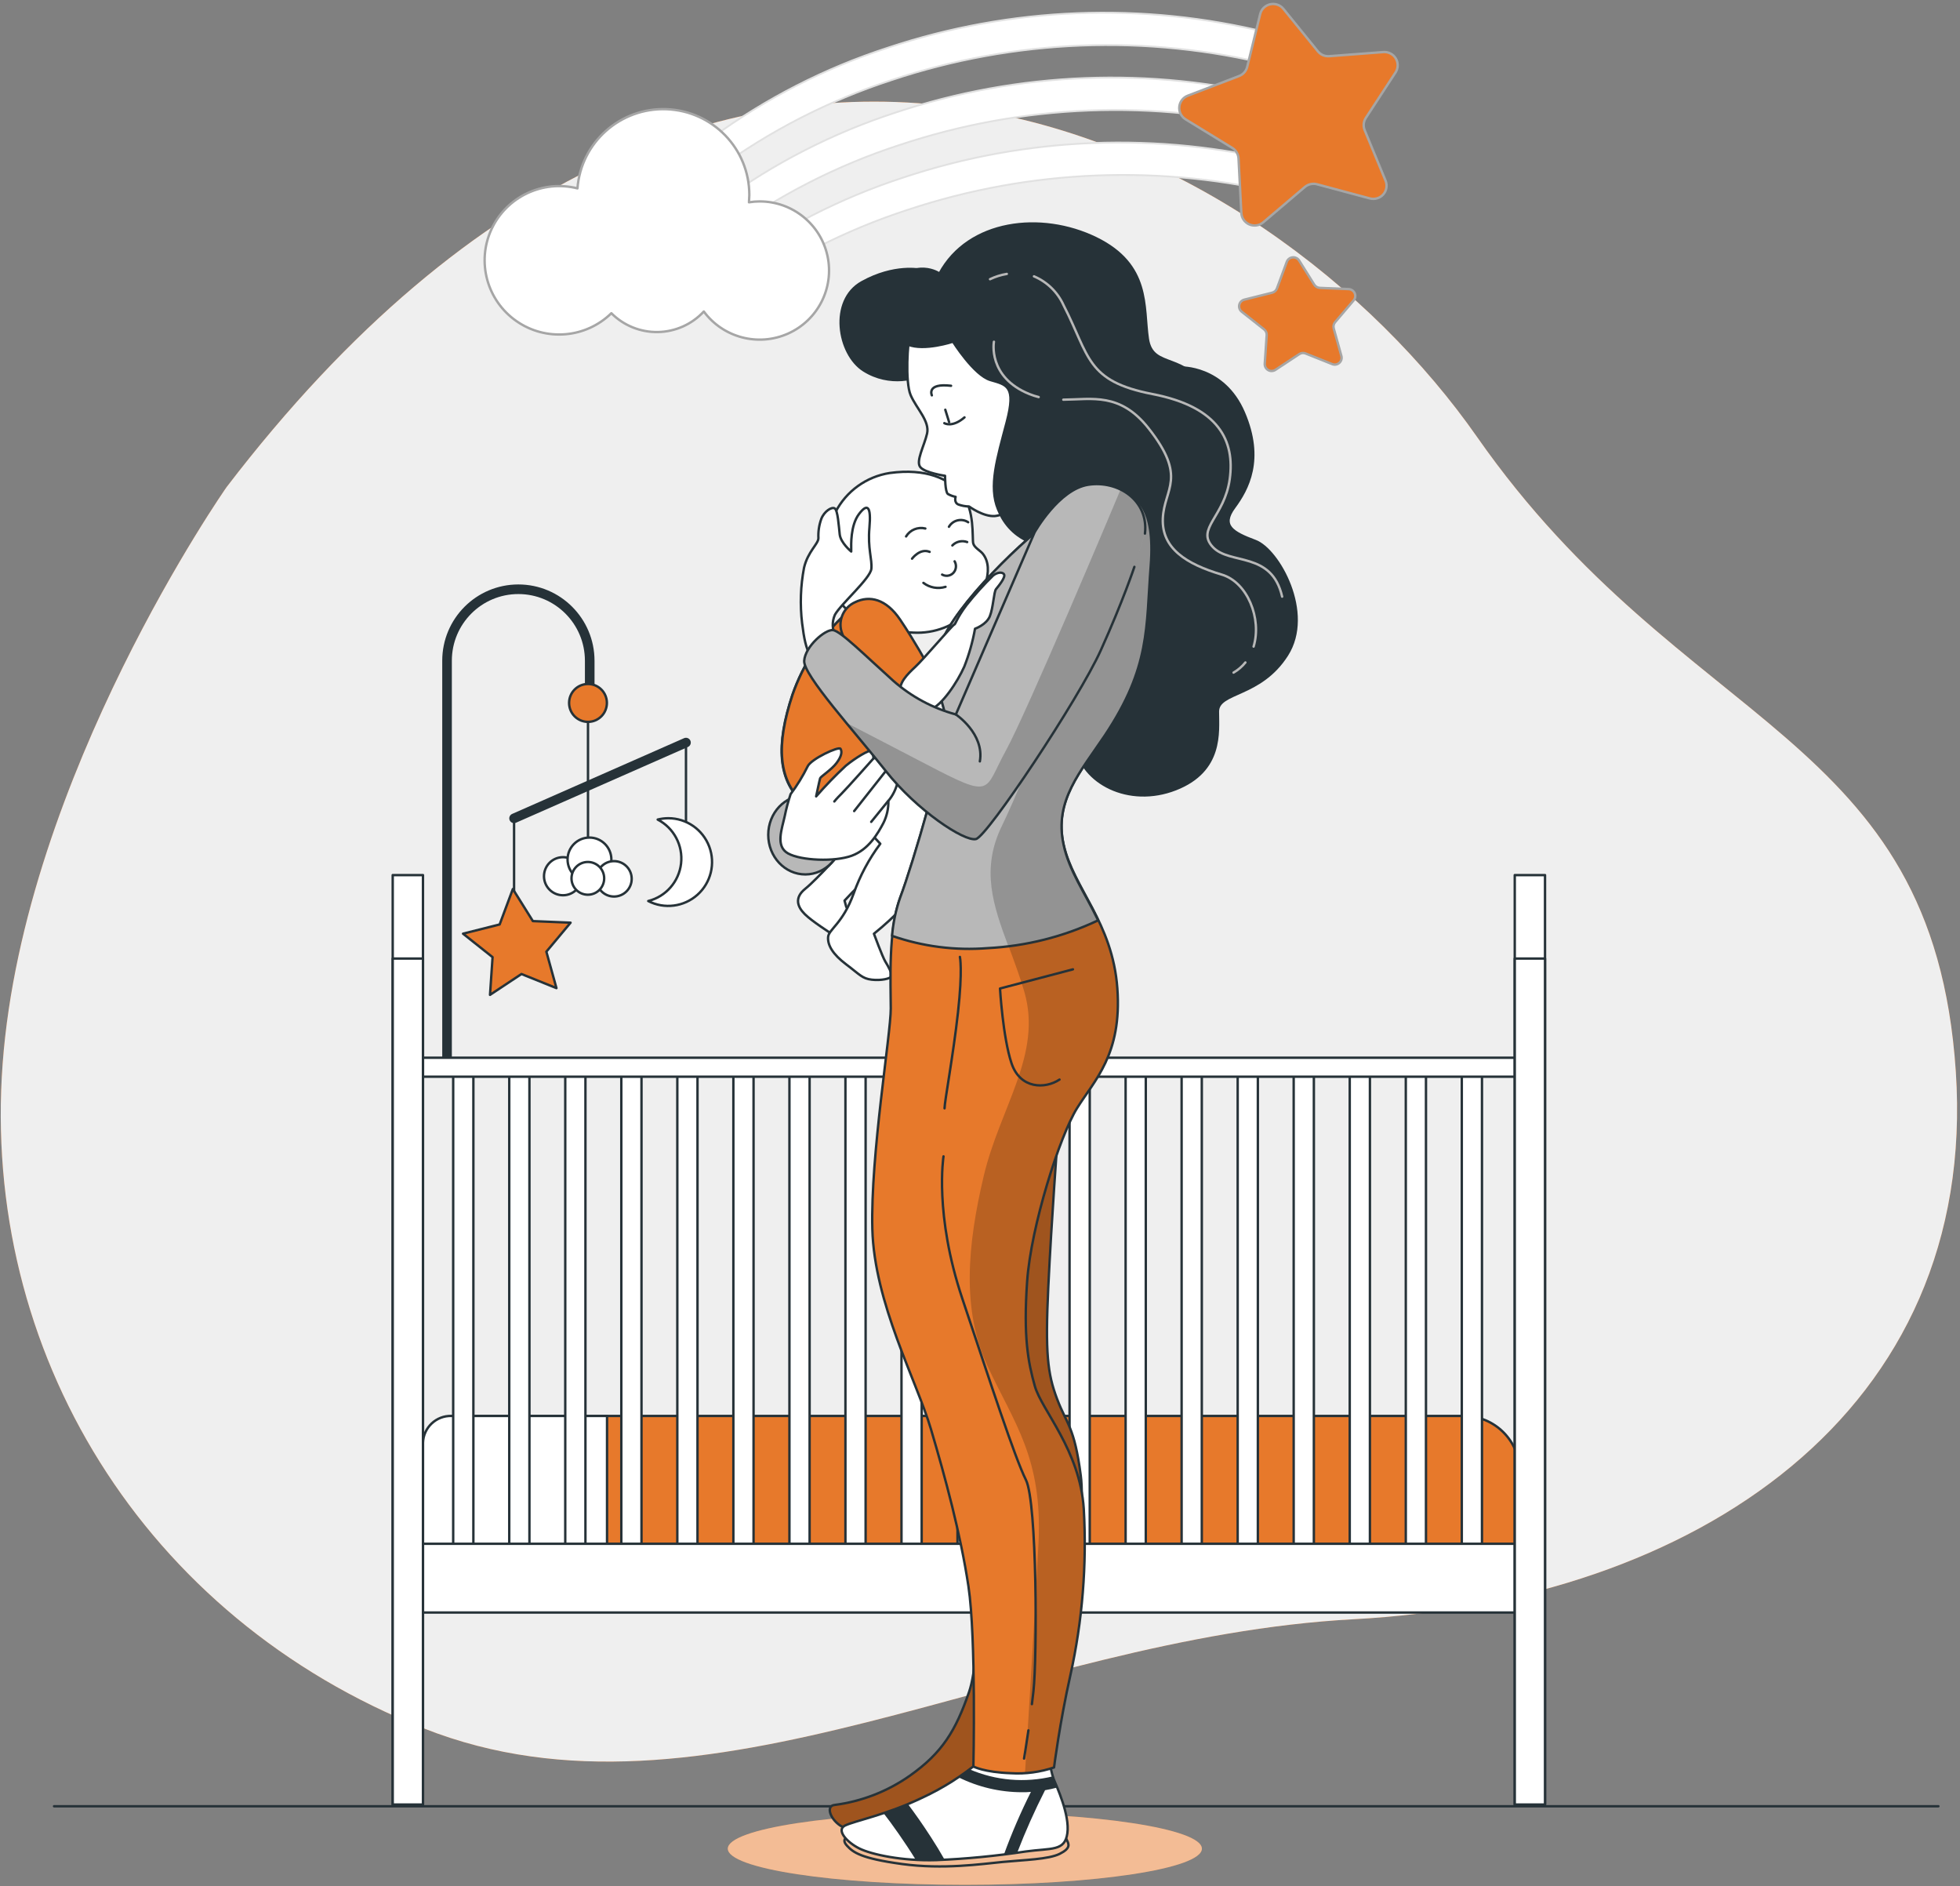 <svg width="816" height="785" viewBox="0 0 816 785" fill="none" xmlns="http://www.w3.org/2000/svg">
<rect x="0" y="0" width="816" height="785" fill="#808080" stroke="none"/>
<g id="Illust">
<g id="background-simple--inject-80">
<path id="Path" d="M94.312 202.775C94.312 202.775 10.046 322.971 1.107 442.634C-7.832 562.297 59.58 673.253 176.547 719.43C293.514 765.607 421.675 681.591 563.696 673.95C705.717 666.308 823.729 587.905 814.257 445.994C804.785 304.082 701.186 305.27 614.932 181.858C528.678 58.446 300.792 -67.178 94.312 202.775Z" fill="#E7792B"/>
<path id="Path_2" d="M94.312 202.775C94.312 202.775 10.046 322.971 1.107 442.634C-7.832 562.297 59.58 673.253 176.547 719.43C293.514 765.607 421.675 681.591 563.696 673.95C705.717 666.308 823.729 587.905 814.257 445.994C804.785 304.082 701.186 305.27 614.932 181.858C528.678 58.446 300.792 -67.178 94.312 202.775Z" fill="#EFEFEF"/>
</g>
<g id="Stars--inject-80">
<path id="Path_3" d="M369.623 19.86C343.463 28.35 318.831 40.946 296.659 57.172L298.298 70.676C320.471 54.436 345.101 41.821 371.262 33.304C422.44 16.274 477.437 14.151 529.786 27.184L528.148 13.658C475.79 0.662 420.796 2.813 369.623 19.86Z" fill="white" stroke="#E1E1E1" stroke-width="0.75" stroke-linecap="round" stroke-linejoin="round"/>
<path id="Path_4" d="M372.901 46.829C346.732 55.342 322.094 67.958 299.917 84.202L301.555 97.706C323.738 81.47 348.374 68.855 374.539 60.334C425.718 43.304 480.715 41.181 533.064 54.214L531.425 40.688C479.073 27.672 424.079 29.802 372.901 46.829Z" fill="white" stroke="#E1E1E1" stroke-width="0.75" stroke-linecap="round" stroke-linejoin="round"/>
<path id="Path_5" d="M376.178 73.859C350.01 82.365 325.373 94.974 303.194 111.211L304.833 124.736C327.003 108.493 351.634 95.877 377.796 87.364C428.984 70.344 483.985 68.22 536.342 81.244L534.703 67.759C482.356 54.72 427.359 56.836 376.178 73.859Z" fill="white" stroke="#E1E1E1" stroke-width="0.75" stroke-linecap="round" stroke-linejoin="round"/>
<path id="Path_6" d="M581.058 30.06L568.624 49.093C567.635 50.613 567.459 52.519 568.153 54.193L576.838 75.185C577.648 77.119 577.28 79.344 575.891 80.918C574.502 82.492 572.334 83.141 570.304 82.59L548.284 76.694C546.527 76.231 544.654 76.65 543.265 77.816L525.915 92.545C524.312 93.909 522.069 94.246 520.133 93.414C518.197 92.582 516.904 90.726 516.8 88.628L515.632 65.964C515.536 64.156 514.556 62.51 513.011 61.558L493.592 49.664C491.799 48.569 490.786 46.555 490.977 44.469C491.168 42.383 492.531 40.586 494.493 39.832L515.796 31.672C517.449 31.063 518.712 29.707 519.197 28.02L524.645 5.866C525.138 3.83 526.748 2.248 528.799 1.785C530.85 1.322 532.987 2.058 534.314 3.683L548.652 21.349C549.795 22.765 551.566 23.528 553.384 23.389L576.101 21.655C578.152 21.56 580.087 22.605 581.127 24.368C582.166 26.131 582.14 28.322 581.058 30.06Z" fill="#E7792B" stroke="#A6A6A6" stroke-linecap="round" stroke-linejoin="round"/>
<path id="Path_7" d="M563.564 125.022L555.842 134.1C555.235 134.825 555.021 135.8 555.268 136.711L558.443 148.115C558.747 149.168 558.418 150.302 557.598 151.032C556.777 151.762 555.609 151.96 554.592 151.542L543.572 147.136C542.696 146.77 541.695 146.869 540.909 147.401L531.015 153.929C530.103 154.544 528.917 154.583 527.965 154.031C527.013 153.479 526.463 152.432 526.55 151.338L527.349 139.547C527.425 138.605 527.026 137.687 526.284 137.099L516.963 129.734C516.102 129.057 515.704 127.949 515.939 126.88C516.175 125.812 517.002 124.972 518.07 124.716L529.582 121.84C530.521 121.617 531.289 120.944 531.63 120.044L535.727 108.967C536.112 107.947 537.044 107.23 538.133 107.118C539.222 107.006 540.281 107.516 540.868 108.437L547.157 118.474C547.666 119.277 548.539 119.78 549.492 119.82L561.352 120.33C562.469 120.324 563.489 120.965 563.963 121.972C564.438 122.979 564.283 124.17 563.564 125.022Z" fill="#E7792B" stroke="#A6A6A6" stroke-linecap="round" stroke-linejoin="round"/>
<path id="Path_8" d="M316.242 83.834C314.76 83.844 313.281 83.966 311.818 84.202C311.818 83.202 311.961 82.162 311.961 81.162C311.993 61.97 296.775 46.191 277.518 45.45C258.262 44.709 241.867 59.271 240.411 78.408C225.905 74.741 210.839 81.914 204.596 95.459C198.352 109.005 202.713 125.059 214.962 133.623C227.211 142.186 243.853 140.817 254.524 130.367C259.645 135.506 266.653 138.337 273.922 138.202C281.191 138.067 288.088 134.978 293.013 129.653C301.087 140.574 315.724 144.395 328.139 138.822C340.554 133.249 347.374 119.797 344.506 106.539C341.637 93.282 329.86 83.821 316.242 83.834Z" fill="white" stroke="#A6A6A6" stroke-linecap="round" stroke-linejoin="round"/>
</g>
<g id="Cradle--inject-80">
<path id="Path_9" d="M186.116 440.28V275.002C186.116 258.576 199.408 245.259 215.805 245.259V245.259C232.205 245.259 245.503 258.572 245.515 275.002V288.283" stroke="#263238" stroke-width="4" stroke-linecap="round" stroke-linejoin="round"/>
<path id="Path_10" d="M244.798 292.573V358.544" stroke="#263238" stroke-linecap="round" stroke-linejoin="round"/>
<path id="Path_11" d="M214.023 340.604V372.872" stroke="#263238" stroke-linecap="round" stroke-linejoin="round"/>
<path id="Path_12" d="M285.592 309.076L214.022 340.604" stroke="#263238" stroke-width="4" stroke-linecap="round" stroke-linejoin="round"/>
<path id="Path_13" d="M285.592 345.633V309.076" stroke="#263238" stroke-linecap="round" stroke-linejoin="round"/>
<path id="Path_14" d="M252.666 292.573C252.666 288.219 249.143 284.691 244.798 284.691C240.452 284.691 236.93 288.219 236.93 292.573C236.93 296.926 240.452 300.455 244.798 300.455C249.143 300.455 252.666 296.926 252.666 292.573Z" fill="#E7792B" stroke="#263238" stroke-linecap="round" stroke-linejoin="round"/>
<path id="Path_15" d="M237.544 384.038L227.463 396.107L231.664 411.276L217.096 405.406L204.003 414.088L205.069 398.386L192.775 388.615L208.019 384.777L213.51 370.039L221.849 383.381L237.544 384.038Z" fill="#E7792B" stroke="#263238" stroke-linecap="round" stroke-linejoin="round"/>
<ellipse id="Oval" cx="234.389" cy="364.702" rx="7.909" ry="7.923" fill="white" stroke="#263238" stroke-linecap="round" stroke-linejoin="round"/>
<ellipse id="Oval_2" cx="245.412" cy="357.744" rx="9.118" ry="9.134" fill="white" stroke="#263238" stroke-linecap="round" stroke-linejoin="round"/>
<ellipse id="Oval_3" cx="255.636" cy="365.79" rx="7.356" ry="7.369" fill="white" stroke="#263238" stroke-linecap="round" stroke-linejoin="round"/>
<path id="Path_16" d="M251.538 365.605C251.527 369.366 248.477 372.407 244.722 372.399C240.968 372.392 237.93 369.339 237.933 365.578C237.937 361.817 240.982 358.77 244.736 358.77C246.544 358.77 248.277 359.491 249.553 360.773C250.83 362.056 251.544 363.794 251.538 365.605Z" fill="white" stroke="#263238" stroke-linecap="round" stroke-linejoin="round"/>
<path id="Path_17" d="M278.257 340.563C276.758 340.569 275.265 340.755 273.811 341.117C280.54 344.602 284.413 351.896 283.539 359.434C282.664 366.972 277.224 373.181 269.877 375.027C276.585 378.495 284.735 377.458 290.365 372.42C295.995 367.381 297.939 359.386 295.253 352.318C292.566 345.25 285.806 340.574 278.257 340.563V340.563Z" fill="white" stroke="#263238" stroke-linecap="round" stroke-linejoin="round"/>
<path id="Path_18" d="M199.311 589.342H609.488C622.32 589.342 632.722 599.763 632.722 612.619V648.458H176.076V612.516C176.132 599.701 186.519 589.342 199.311 589.342Z" fill="#E7792B" stroke="#263238" stroke-linecap="round" stroke-linejoin="round"/>
<path id="Path_19" d="M252.727 589.342H187.98C181.609 589.158 176.288 594.168 176.076 600.55V648.458H252.727V589.342Z" fill="white" stroke="#263238" stroke-linecap="round" stroke-linejoin="round"/>
<rect id="Rectangle" x="188.677" y="443.195" width="8.401" height="204.278" fill="white" stroke="#263238" stroke-linecap="round" stroke-linejoin="round"/>
<rect id="Rectangle_2" x="212.015" y="443.195" width="8.401" height="204.278" fill="white" stroke="#263238" stroke-linecap="round" stroke-linejoin="round"/>
<rect id="Rectangle_3" x="235.332" y="443.195" width="8.401" height="204.278" fill="white" stroke="#263238" stroke-linecap="round" stroke-linejoin="round"/>
<rect id="Rectangle_4" x="258.669" y="443.195" width="8.401" height="204.278" fill="white" stroke="#263238" stroke-linecap="round" stroke-linejoin="round"/>
<rect id="Rectangle_5" x="281.986" y="443.195" width="8.401" height="204.278" fill="white" stroke="#263238" stroke-linecap="round" stroke-linejoin="round"/>
<rect id="Rectangle_6" x="305.323" y="443.195" width="8.401" height="204.278" fill="white" stroke="#263238" stroke-linecap="round" stroke-linejoin="round"/>
<rect id="Rectangle_7" x="328.66" y="443.195" width="8.401" height="204.278" fill="white" stroke="#263238" stroke-linecap="round" stroke-linejoin="round"/>
<rect id="Rectangle_8" x="351.977" y="443.195" width="8.401" height="204.278" fill="white" stroke="#263238" stroke-linecap="round" stroke-linejoin="round"/>
<rect id="Rectangle_9" x="375.315" y="443.195" width="8.401" height="204.278" fill="white" stroke="#263238" stroke-linecap="round" stroke-linejoin="round"/>
<rect id="Rectangle_10" x="398.632" y="443.195" width="8.401" height="204.278" fill="white" stroke="#263238" stroke-linecap="round" stroke-linejoin="round"/>
<rect id="Rectangle_11" x="421.969" y="443.195" width="8.401" height="204.278" fill="white" stroke="#263238" stroke-linecap="round" stroke-linejoin="round"/>
<rect id="Rectangle_12" x="445.286" y="443.195" width="8.401" height="204.278" fill="white" stroke="#263238" stroke-linecap="round" stroke-linejoin="round"/>
<rect id="Rectangle_13" x="468.623" y="443.195" width="8.401" height="204.278" fill="white" stroke="#263238" stroke-linecap="round" stroke-linejoin="round"/>
<rect id="Rectangle_14" x="491.94" y="443.195" width="8.401" height="204.278" fill="white" stroke="#263238" stroke-linecap="round" stroke-linejoin="round"/>
<rect id="Rectangle_15" x="515.278" y="443.195" width="8.401" height="204.278" fill="white" stroke="#263238" stroke-linecap="round" stroke-linejoin="round"/>
<rect id="Rectangle_16" x="538.594" y="443.195" width="8.401" height="204.278" fill="white" stroke="#263238" stroke-linecap="round" stroke-linejoin="round"/>
<rect id="Rectangle_17" x="561.932" y="443.195" width="8.401" height="204.278" fill="white" stroke="#263238" stroke-linecap="round" stroke-linejoin="round"/>
<rect id="Rectangle_18" x="585.27" y="443.195" width="8.401" height="204.278" fill="white" stroke="#263238" stroke-linecap="round" stroke-linejoin="round"/>
<rect id="Rectangle_19" x="608.586" y="443.195" width="8.401" height="204.278" fill="white" stroke="#263238" stroke-linecap="round" stroke-linejoin="round"/>
<rect id="Rectangle_20" x="176.076" y="440.239" width="456.646" height="7.903" fill="white" stroke="#263238" stroke-linecap="round" stroke-linejoin="round"/>
<rect id="Rectangle_21" x="176.076" y="642.546" width="456.646" height="28.614" fill="white" stroke="#263238" stroke-linecap="round" stroke-linejoin="round"/>
<rect id="Rectangle_22" x="163.496" y="364.23" width="12.601" height="386.859" fill="white" stroke="#263238" stroke-linecap="round" stroke-linejoin="round"/>
<rect id="Rectangle_23" x="163.496" y="398.961" width="12.601" height="352.129" fill="white" stroke="#263238" stroke-linecap="round" stroke-linejoin="round"/>
<rect id="Rectangle_24" x="630.633" y="364.23" width="12.601" height="386.859" fill="white" stroke="#263238" stroke-linecap="round" stroke-linejoin="round"/>
<rect id="Rectangle_25" x="630.633" y="398.961" width="12.601" height="352.129" fill="white" stroke="#263238" stroke-linecap="round" stroke-linejoin="round"/>
</g>
<g id="Floor--inject-80">
<path id="Path_20" d="M22.5 751.8H807" stroke="#263238" stroke-linecap="round" stroke-linejoin="round"/>
</g>
<g id="Character--inject-80">
<ellipse id="Oval_4" cx="401.69" cy="769.459" rx="98.69" ry="15.041" fill="#E7792B"/>
<ellipse id="Oval_5" opacity="0.5" cx="401.69" cy="769.459" rx="98.69" ry="15.041" fill="white"/>
<path id="Path_21" d="M352.777 351.974C352.777 351.974 340.029 366.112 335.3 369.887C330.571 373.663 331.99 377.438 335.074 380.496C338.158 383.553 344.984 387.801 349.466 390.879C353.948 393.956 358.698 392.048 359.15 390.879C359.603 389.709 352.304 377.438 352.304 377.438L351.605 374.853C355.734 370.328 360.15 366.072 364.825 362.11C370.027 358.007 374.756 355.749 372.617 348.445C370.479 341.14 362.933 338.534 360.096 339.95C357.259 341.365 352.777 351.974 352.777 351.974Z" fill="white" stroke="#263238" stroke-linecap="round" stroke-linejoin="round"/>
<path id="Path_22" d="M352.078 255.554C341.986 264.777 334.354 276.363 329.873 289.267C323.026 310.012 323.499 325.34 335.301 335.005C347.102 344.669 357.28 341.283 357.28 341.283L366.491 351.194C361.771 357.516 358.029 364.509 355.388 371.939C350.885 384.435 344.985 386.775 344.758 390.078C344.532 393.382 346.65 397.157 352.304 401.405C357.958 405.652 358.924 407.294 362.934 407.766C366.943 408.238 370.726 407.294 371.158 406.35C371.59 405.406 369.739 402.103 368.567 400.194C367.395 398.286 363.838 388.642 363.838 388.642C372.566 381.645 380.281 373.476 386.763 364.368C395.501 351.174 398.565 342.207 395.974 332.07C393.384 321.934 380.143 314.157 380.143 314.157C380.143 314.157 386.763 297.741 386.516 289.534C386.27 281.326 375.661 264.562 368.567 259.124C361.474 253.687 356.334 252.496 352.078 255.554Z" fill="white" stroke="#263238" stroke-linecap="round" stroke-linejoin="round"/>
<path id="Path_23" d="M385.488 318.035C383.806 316.66 382.034 315.399 380.184 314.259C380.184 314.259 386.804 297.844 386.557 289.636C386.311 281.429 375.702 264.664 368.608 259.227C361.515 253.789 356.272 252.394 352.16 255.451C342.068 264.674 334.436 276.261 329.955 289.164C323.108 309.909 323.581 325.237 335.383 334.902C343.915 341.878 351.564 342.104 355.162 341.673C359.993 334.266 369.554 321.913 381.314 319.102C382.723 318.818 384.116 318.462 385.488 318.035Z" fill="#E7792B" stroke="#263238" stroke-linecap="round" stroke-linejoin="round"/>
<ellipse id="Oval_6" cx="335.28" cy="347.48" rx="15.441" ry="16.477" fill="#B8B8B8" stroke="#263238" stroke-linecap="round" stroke-linejoin="round"/>
<path id="Path_24" d="M329.153 330.531C331.868 326.906 334.242 323.039 336.246 318.979C337.665 315.901 349.24 310.484 349.939 311.674C350.638 312.864 350.412 314.731 348.295 317.563C346.177 320.395 341.674 323.226 341.448 323.924C341.222 324.622 339.783 331.475 339.783 331.475C343.668 327.014 347.785 322.761 352.119 318.733C356.128 315.429 362.029 311.9 362.748 312.577C363.29 313.512 363.613 314.557 363.694 315.634C363.694 315.634 369.122 313.582 369.862 316.332C370.322 317.916 369.943 319.625 368.855 320.867C368.855 320.867 374.838 321.051 373.645 325.771C372.98 328.544 371.686 331.127 369.862 333.322C369.929 336.507 369.223 339.66 367.806 342.515C365.442 346.988 361.638 353.595 354.586 356.18C347.534 358.766 333.553 358.232 328.125 355.237C322.697 352.241 325.534 345.1 326.706 339.683C327.332 336.585 328.15 333.529 329.153 330.531Z" fill="white" stroke="#263238" stroke-linecap="round" stroke-linejoin="round"/>
<g id="Path_25">
<path d="M363.653 315.675C363.653 315.675 352.551 328.172 350.412 330.285C348.274 332.399 347.349 333.589 347.349 333.589" fill="white"/>
<path d="M363.653 315.675C363.653 315.675 352.551 328.172 350.412 330.285C348.274 332.399 347.349 333.589 347.349 333.589" stroke="#263238" stroke-linecap="round" stroke-linejoin="round"/>
</g>
<g id="Path_26">
<path d="M368.773 320.908L355.614 337.59L368.773 320.908Z" fill="white"/>
<path d="M368.773 320.908L355.614 337.59" stroke="#263238" stroke-linecap="round" stroke-linejoin="round"/>
</g>
<g id="Path_27">
<path d="M369.78 333.363L362.707 342.084L369.78 333.363Z" fill="white"/>
<path d="M369.78 333.363L362.707 342.084" stroke="#263238" stroke-linecap="round" stroke-linejoin="round"/>
</g>
<path id="Path_28" d="M347.821 213.161C352.312 204.43 360.72 198.373 370.438 196.869C385.55 194.817 395.007 199.228 400.435 205.589C405.863 211.95 404.691 224.057 405.164 226.109C405.555 227.873 408.001 229.084 409.091 230.397C414.519 237.025 408.721 248.864 403.725 254.22C397.593 260.458 389.072 263.769 380.327 263.31C371.034 262.941 359.253 260.294 352.427 253.604C341.448 242.791 340.913 225.801 347.821 213.161Z" fill="white" stroke="#263238" stroke-linecap="round" stroke-linejoin="round"/>
<path id="Path_29" d="M379.711 232.531C379.711 232.531 383.021 228.037 387.03 229.699" stroke="#263238" stroke-linecap="round" stroke-linejoin="round"/>
<path id="Path_30" d="M385.241 219.973C382.132 219.205 378.884 220.543 377.223 223.277" stroke="#263238" stroke-linecap="round" stroke-linejoin="round"/>
<path id="Path_31" d="M396.488 227.032C398.079 225.378 400.501 224.822 402.656 225.616" stroke="#263238" stroke-linecap="round" stroke-linejoin="round"/>
<path id="Path_32" d="M395.069 219.255C395.852 217.911 397.155 216.947 398.672 216.59C400.188 216.233 401.785 216.514 403.088 217.367" stroke="#263238" stroke-linecap="round" stroke-linejoin="round"/>
<path id="Path_33" d="M397.433 233.639C398.168 234.909 398.168 236.473 397.433 237.743C396.385 239.562 394.061 240.195 392.232 239.159" stroke="#263238" stroke-linecap="round" stroke-linejoin="round"/>
<path id="Path_34" d="M384.439 242.606C387.058 244.619 390.496 245.232 393.65 244.248" stroke="#263238" stroke-linecap="round" stroke-linejoin="round"/>
<path id="Path_35" d="M491.456 152.978C491.456 152.978 509.447 152.178 517.835 171.732C526.224 191.287 519.439 203.64 513.846 211.212C508.254 218.783 513.045 221.594 522.646 225.185C532.248 228.776 547.01 255.082 535.825 272.646C524.641 290.211 507.041 287.79 507.041 296.182C507.041 304.574 509.097 320.805 489.462 328.479C469.827 336.154 450.294 325.689 447.909 310.525C445.524 295.361 460.698 261.874 459.094 247.51C457.491 233.147 449.493 219.194 443.51 218.003C437.526 216.813 420.729 219.194 419.125 208.031C417.521 196.869 425.129 176.124 421.921 164.161C418.714 152.198 407.138 143.416 399.942 143.416C392.746 143.416 409.133 131.453 430.783 136.234C452.433 141.015 475.131 154.188 482.327 155.379C489.524 156.569 491.456 152.978 491.456 152.978Z" fill="#263238" stroke="#263238" stroke-linecap="round" stroke-linejoin="round"/>
<path id="Path_36" d="M383.186 112.309C383.186 112.309 372.391 109.908 358.801 117.48C345.211 125.051 348.809 147.397 359.603 154.189C370.397 160.98 382.384 157.779 385.982 154.578C389.58 151.377 381.582 135.434 386.784 127.903C391.985 120.373 390.361 113.889 383.186 112.309Z" fill="#263238" stroke="#263238" stroke-linecap="round" stroke-linejoin="round"/>
<path id="Path_37" d="M378.765 140.194C377.963 141.405 376.709 158.949 379.156 164.53C381.602 170.111 387.154 175.303 385.961 180.474C384.769 185.645 381.15 192.047 383.165 194.447C385.18 196.848 393.445 198.038 393.445 198.038C393.445 198.038 393.445 204.81 394.638 205.61C395.637 206.174 396.719 206.576 397.845 206.8C397.845 206.8 397.043 209.201 399.037 210.001C400.45 210.508 401.937 210.778 403.437 210.801C403.437 210.801 409.441 215.192 414.232 214.782C418.291 214.336 421.8 211.751 423.422 208.011C424.615 205.22 432.222 175.303 428.213 157.348C424.203 139.394 400.23 134.613 391.04 135.023C381.849 135.434 378.765 140.194 378.765 140.194Z" fill="white" stroke="#263238" stroke-linecap="round" stroke-linejoin="round"/>
<path id="Path_38" d="M393.548 170.542L395.151 175.713" stroke="#263238" stroke-linecap="round" stroke-linejoin="round"/>
<path id="Path_39" d="M393.157 176.124C393.157 176.124 396.344 178.176 401.546 173.723" stroke="#263238" stroke-linecap="round" stroke-linejoin="round"/>
<path id="Path_40" d="M387.955 164.551C387.955 164.551 385.55 159.359 395.953 160.57" stroke="#263238" stroke-linecap="round" stroke-linejoin="round"/>
<path id="Path_41" d="M391.142 113.889C391.142 113.889 381.15 106.707 369.965 119.47C358.78 132.233 371.157 140.625 377.963 143.416C384.768 146.207 396.755 142.205 396.755 142.205C396.755 142.205 405.534 156.179 412.34 158.169C419.145 160.16 423.113 160.57 419.125 175.713C415.136 190.857 411.538 202.388 415.527 212.012C419.515 221.635 429.919 234.357 467.894 225.575C505.869 216.793 512.243 182.485 503.052 164.161C493.862 145.837 479.819 154.189 477.866 141.015C475.912 127.842 479.079 110.236 456.298 99.135C433.517 88.034 403.149 91.564 391.142 113.889Z" fill="#263238" stroke="#263238" stroke-linecap="round" stroke-linejoin="round"/>
<path id="Path_42" d="M518.493 275.724C517.124 277.425 515.451 278.858 513.559 279.951" stroke="#B8B8B8" stroke-linecap="round" stroke-linejoin="round"/>
<path id="Path_43" d="M442.687 166.356C454.756 166.254 466.311 163.279 478.133 178.217C494.478 198.9 484.671 203.25 484.116 215.767C483.561 228.284 493.944 234.788 508.644 239.159C519.336 242.298 525.422 257.503 521.906 269.117" stroke="#B8B8B8" stroke-linecap="round" stroke-linejoin="round"/>
<path id="Path_44" d="M413.8 142.246C413.8 142.246 411.086 156.918 428.521 163.997C429.792 164.51 431.098 164.935 432.428 165.269" stroke="#B8B8B8" stroke-linecap="round" stroke-linejoin="round"/>
<path id="Path_45" d="M430.474 115.017C435.965 117.341 440.372 121.651 442.811 127.082C453.728 148.299 452.083 158.641 479.819 164.017C507.555 169.393 514.155 183.593 511.976 199.372C509.796 215.151 497.809 220.055 504.903 227.668C511.996 235.281 529.431 229.289 533.79 248.331" stroke="#B8B8B8" stroke-linecap="round" stroke-linejoin="round"/>
<path id="Path_46" d="M412.176 116.207C414.389 115.146 416.743 114.407 419.166 114.012" stroke="#B8B8B8" stroke-linecap="round" stroke-linejoin="round"/>
<path id="Path_47" d="M440.405 472.402C440.405 472.402 437.752 507.921 436.437 535.539C435.121 563.158 436.108 571.715 440.076 582.241C444.044 592.768 447.313 593.753 449.945 614.128C452.576 634.504 442.379 680.241 441.392 697.662C440.405 715.083 431.502 737.778 430.844 743.708C430.186 749.638 431.173 757.517 427.226 761.785C423.278 766.053 419.001 765.397 405.802 762.77C392.602 760.144 389.662 758.502 378.785 760.472C367.909 762.442 354.113 762.77 349.775 759.815C345.436 756.861 343.853 751.608 347.472 751.259C358.743 749.794 369.489 745.618 378.785 739.091C392.294 729.549 397.886 720.357 403.458 704.208C409.03 688.059 406.747 639.757 406.747 625.947C406.747 612.138 387.297 582.549 383.679 551.298C380.06 520.047 382.692 479.624 382.692 459.557C382.692 439.489 385.653 392.807 385.653 392.807L449.904 385.564C449.904 385.564 457.819 403.334 452.556 427.998C449.34 443.014 445.283 457.838 440.405 472.402Z" fill="#E7792B"/>
<path id="Path_48" opacity="0.31" d="M440.405 472.402C440.405 472.402 437.752 507.921 436.437 535.539C435.121 563.158 436.108 571.715 440.076 582.241C444.044 592.768 447.313 593.753 449.945 614.128C452.576 634.504 442.379 680.241 441.392 697.662C440.405 715.083 431.502 737.778 430.844 743.708C430.186 749.638 431.173 757.517 427.226 761.785C423.278 766.053 419.001 765.397 405.802 762.77C392.602 760.144 389.662 758.502 378.785 760.472C367.909 762.442 354.113 762.77 349.775 759.815C345.436 756.861 343.853 751.608 347.472 751.259C358.743 749.794 369.489 745.618 378.785 739.091C392.294 729.549 397.886 720.357 403.458 704.208C409.03 688.059 406.747 639.757 406.747 625.947C406.747 612.138 387.297 582.549 383.679 551.298C380.06 520.047 382.692 479.624 382.692 459.557C382.692 439.489 385.653 392.807 385.653 392.807L449.904 385.564C449.904 385.564 457.819 403.334 452.556 427.998C449.34 443.014 445.283 457.838 440.405 472.402Z" fill="black"/>
<path id="Path_49" fill-rule="evenodd" clip-rule="evenodd" d="M440.405 472.402C440.405 472.402 437.752 507.921 436.437 535.539C435.121 563.158 436.108 571.715 440.076 582.241C444.044 592.768 447.313 593.753 449.945 614.128C452.576 634.504 442.379 680.241 441.392 697.662C440.405 715.083 431.502 737.778 430.844 743.708C430.186 749.638 431.173 757.517 427.226 761.785C423.278 766.053 419.001 765.397 405.802 762.77C392.602 760.144 389.662 758.502 378.785 760.472C367.909 762.442 354.113 762.77 349.775 759.815C345.436 756.86 343.853 751.608 347.472 751.259C358.743 749.794 369.489 745.618 378.785 739.091C392.294 729.549 397.886 720.357 403.458 704.208C409.03 688.059 406.747 639.757 406.747 625.947C406.747 612.138 387.297 582.549 383.679 551.298C380.06 520.047 382.692 479.624 382.692 459.557C382.692 439.489 385.653 392.807 385.653 392.807L449.904 385.564C449.904 385.564 457.819 403.334 452.556 427.998C449.34 443.014 445.283 457.838 440.405 472.402V472.402Z" stroke="#263238" stroke-linecap="round" stroke-linejoin="round"/>
<path id="Path_50" fill-rule="evenodd" clip-rule="evenodd" d="M352.838 764.617C352.838 764.617 350.104 765.479 352.633 768.228C355.162 770.978 358.348 773.502 375.516 775.841C392.684 778.18 408.577 775.841 417.48 774.979C426.383 774.117 436.539 773.933 441.207 771.593C445.874 769.254 445.01 767.592 444.167 765.889L443.324 764.206C443.324 764.206 447.436 769.275 412.607 769.48C377.778 769.685 364.496 768.002 361.33 767.161C358.163 766.32 352.838 764.617 352.838 764.617Z" stroke="#263238" stroke-linecap="round" stroke-linejoin="round"/>
<path id="Path_51" d="M407.734 733.202C400.504 739.214 392.521 744.263 383.987 748.222C368.958 755.404 355.593 757.948 351.79 759.836C347.986 761.724 352.633 766.812 357.732 769.357C362.831 771.901 375.722 774.651 389.724 774.22C402.206 773.707 414.65 772.508 426.999 770.629C437.814 769.152 443.324 770.629 444.373 763.016C445.422 755.404 439.932 743.564 438.657 740.445C437.774 737.848 437.208 735.154 436.971 732.422L407.734 733.202Z" fill="white" stroke="#263238" stroke-linecap="round" stroke-linejoin="round"/>
<path id="Path_52" d="M393.239 773.994C389.785 767.838 385.509 761.436 382.754 757.476C381.109 755.116 379.464 752.859 377.942 750.828C374.344 752.326 370.911 753.557 367.786 754.603C371.322 759.138 376.75 766.771 381.212 774.015C383.946 774.179 386.804 774.22 389.724 774.138L393.239 773.994Z" fill="#263238"/>
<path id="Path_53" d="M423.525 771.019C426.932 762.196 430.789 753.553 435.08 745.123C436.766 744.836 438.452 744.467 440.199 743.995C439.542 742.374 438.966 741.081 438.657 740.301C438.534 740.014 438.431 739.686 438.328 739.358C426.739 742.165 414.548 741.128 403.602 736.403C402.327 737.367 400.765 738.455 398.914 739.686C407.151 743.795 416.229 745.944 425.437 745.965C426.671 745.965 427.925 745.965 429.2 745.821C424.976 754.238 421.241 762.891 418.015 771.737L423.525 771.019Z" fill="#263238"/>
<path id="Path_54" d="M471.883 207.621C471.883 207.621 481.073 210.021 479.079 235.547C477.085 261.073 479.079 277.427 459.896 306.154C449.801 321.236 438.698 333.26 442.81 351.543C446.923 369.826 463.186 383.861 465.18 411.377C467.174 438.894 455.599 449.666 448.403 461.239C441.207 472.812 429.22 510.301 427.616 533.426C426.013 556.551 428.028 566.934 430.824 576.906C433.62 586.879 449.595 603.581 451.199 627.958C452.525 651.237 450.644 674.587 445.607 697.355C441.207 716.909 438.822 735.644 438.822 735.644C433.038 737.601 426.927 738.417 420.831 738.044C409.647 737.654 405.247 735.254 405.247 735.254C405.247 735.254 406.439 681.904 403.191 660.276C399.942 638.649 393.589 615.134 387.585 594.861C381.582 574.588 363.982 542.372 363.18 511.593C362.378 480.815 370.849 430.583 370.849 419.811C370.849 409.038 369.657 387.103 374.838 373.56C380.019 360.017 394.021 312.125 394.021 301.743C394.021 291.36 384.83 281.798 393.239 264.644C401.649 247.49 431.194 219.501 443.982 211.991C456.771 204.481 466.29 204.83 471.883 207.621Z" fill="#E7792B"/>
<path id="Path_55" opacity="0.2" d="M426.732 738.024C430.821 737.851 434.861 737.069 438.719 735.705C438.719 735.705 441.104 716.971 445.504 697.416C450.52 674.646 452.381 651.296 451.035 628.02C449.431 603.684 433.456 586.981 430.659 576.968C427.863 566.955 425.848 556.633 427.452 533.488C429.056 510.342 441.042 472.874 448.238 461.301C455.435 449.728 467.031 438.955 465.016 411.439C463.001 383.922 446.696 370.01 442.81 351.543C438.925 333.076 449.904 321.174 459.999 306.093C479.182 277.366 477.187 260.95 479.182 235.486C481.176 210.022 471.986 207.559 471.986 207.559C469.001 206.166 465.715 205.538 462.425 205.733C455.825 228.037 443.345 277.838 443.345 277.838C443.345 277.838 428.953 319.164 417.151 343.623C405.35 368.082 418.837 386.713 426.444 412.773C434.052 438.832 416.308 460.849 409.544 489.515C402.78 518.18 400.251 545.184 411.23 568.781C422.209 592.378 434.052 606.741 432.366 642.158C431.091 666.555 428.418 711.964 426.732 738.024Z" fill="black"/>
<path id="Path_56" fill-rule="evenodd" clip-rule="evenodd" d="M471.883 207.621C471.883 207.621 481.073 210.021 479.079 235.547C477.085 261.073 479.079 277.427 459.896 306.154C449.801 321.236 438.698 333.26 442.81 351.543C446.923 369.826 463.186 383.861 465.18 411.377C467.174 438.894 455.599 449.666 448.403 461.239C441.207 472.812 429.22 510.301 427.616 533.426C426.013 556.551 428.028 566.934 430.824 576.906C433.62 586.879 449.595 603.581 451.199 627.958C452.525 651.237 450.644 674.587 445.607 697.355C441.207 716.909 438.822 735.644 438.822 735.644C433.038 737.601 426.928 738.417 420.831 738.044C409.647 737.654 405.247 735.254 405.247 735.254C405.247 735.254 406.439 681.904 403.191 660.276C399.942 638.649 393.589 615.134 387.585 594.861C381.582 574.588 363.982 542.372 363.18 511.593C362.378 480.815 370.849 430.583 370.849 419.811C370.849 409.038 369.657 387.103 374.838 373.56C380.019 360.017 394.021 312.125 394.021 301.743C394.021 291.36 384.83 281.798 393.239 264.644C401.649 247.49 431.194 219.501 443.982 211.991C456.771 204.481 466.29 204.83 471.883 207.621Z" stroke="#263238" stroke-linecap="round" stroke-linejoin="round"/>
<path id="Path_57" d="M399.634 398.286C399.634 398.286 400.826 403.457 398.832 421.411C396.838 439.366 393.24 458.51 393.24 461.301" stroke="#263238" stroke-linecap="round" stroke-linejoin="round"/>
<path id="Path_58" d="M446.696 403.457L416.328 411.439C416.328 411.439 417.521 431.794 421.119 442.546C424.717 453.298 435.121 453.319 441.104 449.338" stroke="#263238" stroke-linecap="round" stroke-linejoin="round"/>
<path id="Path_59" d="M428.151 720.213C427.164 727.087 426.342 731.95 426.342 731.95" stroke="#263238" stroke-linecap="round" stroke-linejoin="round"/>
<path id="Path_60" d="M392.808 481.307C392.808 481.307 388.901 505.438 400.621 540.464C412.34 575.491 422.456 606.639 427.123 615.975C431.79 625.311 431.811 689.845 430.248 703.941C430.042 705.726 429.837 707.532 429.611 709.297" stroke="#263238" stroke-linecap="round" stroke-linejoin="round"/>
<path id="Path_61" d="M479.079 235.547C481.135 210.021 471.883 207.621 471.883 207.621C466.291 204.83 456.689 204.44 443.9 212.012C431.112 219.583 401.546 247.51 393.157 264.664C384.769 281.818 393.939 291.339 393.939 301.763C393.939 312.187 379.958 359.997 374.756 373.581C372.966 378.733 371.833 384.09 371.384 389.524C384.133 393.961 397.668 395.701 411.127 394.634C427.092 393.833 442.742 389.901 457.182 383.061C451.693 371.631 445.052 362.357 442.79 351.543C438.801 333.199 449.883 321.174 459.979 306.093C479.079 277.427 477.085 261.073 479.079 235.547Z" fill="#B8B8B8"/>
<path id="Path_62" opacity="0.2" d="M419.824 393.895C432.791 392.37 445.418 388.731 457.203 383.122C451.713 371.693 445.072 362.418 442.811 351.605C438.822 333.26 449.904 321.236 459.999 306.154C479.182 277.427 477.187 261.012 479.182 235.547C481.176 210.083 471.986 207.621 471.986 207.621C469.001 206.227 465.715 205.6 462.425 205.795C455.825 228.099 443.345 277.899 443.345 277.899C443.345 277.899 428.953 319.225 417.151 343.684C408.269 361.803 413.45 376.741 419.824 393.895Z" fill="black"/>
<path id="Path_63" fill-rule="evenodd" clip-rule="evenodd" d="M479.079 235.547C481.135 210.021 471.883 207.621 471.883 207.621C466.291 204.83 456.689 204.44 443.9 212.012C431.112 219.583 401.546 247.51 393.157 264.664C384.769 281.818 393.939 291.339 393.939 301.763C393.939 312.187 379.958 359.997 374.756 373.581C372.966 378.733 371.833 384.089 371.384 389.524C384.133 393.961 397.668 395.701 411.127 394.634C427.092 393.833 442.742 389.901 457.182 383.061C451.693 371.631 445.052 362.357 442.79 351.543C438.801 333.199 449.883 321.174 459.979 306.093C479.079 277.427 477.085 261.073 479.079 235.547Z" stroke="#263238" stroke-linecap="round" stroke-linejoin="round"/>
<path id="Path_64" d="M386.085 276.545C386.085 276.545 380.657 266.634 374.756 257.913C368.855 249.193 361.988 247.777 356.087 250.609C350.999 252.827 348.595 258.678 350.659 263.823C352.304 268.768 363.879 282.906 367.436 286.907C370.993 290.909 373.09 294.93 379.464 295.628C385.838 296.326 391.04 291.627 390.813 283.624C390.587 275.622 386.085 276.545 386.085 276.545Z" fill="#E7792B" stroke="#263238" stroke-linecap="round" stroke-linejoin="round"/>
<path id="Path_65" d="M413.492 239.528C409.527 243.387 405.818 247.5 402.389 251.84C398.133 257.483 397.907 259.842 397.187 260.047C396.468 260.253 384.666 274.185 381.13 277.489C377.593 280.792 374.283 284.096 374.756 288.097C375.229 292.099 382.302 297.29 387.277 295.402C392.253 293.514 398.606 283.85 401.443 277.489C403.464 272.385 404.966 267.092 405.925 261.689C405.925 261.689 410.654 260.047 412.094 256.498C413.533 252.948 413.738 246.361 414.684 245.192C415.63 244.022 418.796 240.246 417.994 239.036C417.192 237.825 414.91 238.359 413.492 239.528Z" fill="white" stroke="#263238" stroke-linecap="round" stroke-linejoin="round"/>
<path id="Path_66" d="M347.986 265.054C346.416 262.229 346.271 258.83 347.595 255.882C349.98 251.491 362.378 240.739 362.769 236.738C363.159 232.736 361.186 228.366 361.967 219.583C362.748 210.801 361.186 209.221 357.587 214.002C353.989 218.783 354.38 227.176 354.38 228.366V229.556C354.38 229.556 349.98 225.965 349.589 222.395C349.199 218.824 348.788 212.422 347.533 211.622C346.279 210.822 343.134 212.812 341.92 215.993C340.997 218.548 340.592 221.261 340.728 223.975C340.728 226.375 336.328 229.556 334.745 236.286C333.284 243.907 333.014 251.708 333.943 259.411C334.745 265.793 335.526 269.794 337.541 273.385C339.556 276.976 347.986 265.054 347.986 265.054Z" fill="white" stroke="#263238" stroke-linecap="round" stroke-linejoin="round"/>
<path id="Path_67" d="M472.273 235.937C472.273 235.937 467.483 250.301 458.292 270.656C449.102 291.011 411.127 348.034 406.336 349.224C401.546 350.414 381.664 337.262 368.773 320.908C355.881 304.554 334.396 281.018 334.807 275.027C335.218 269.035 343.586 261.874 346.794 262.264C350.001 262.654 359.973 272.646 371.959 283.419C379.441 289.989 388.331 294.763 397.948 297.372L430.721 221.594C430.721 221.594 440.754 203.64 453.091 201.752C465.427 199.864 478.277 208.134 476.673 222.087" fill="#B8B8B8"/>
<g id="Group">
<path id="Path_68" opacity="0.2" d="M466.578 203.619C462.877 212.463 427.513 296.51 418.734 312.474C409.441 329.341 413.902 332.87 385.488 318.035C373.584 311.879 361.905 305.723 352.345 300.84C357.978 307.673 363.982 314.793 368.793 320.908C381.582 337.323 401.566 350.414 406.357 349.224C411.147 348.034 449.122 290.991 458.313 270.656C467.503 250.321 472.294 235.937 472.294 235.937L476.694 221.984C477.751 214.306 473.641 206.843 466.578 203.619V203.619Z" fill="black"/>
<path id="Path_69" d="M397.948 297.372C397.948 297.372 409.934 305.354 407.94 316.906" stroke="#263238" stroke-linecap="round" stroke-linejoin="round"/>
</g>
<path id="Path_70" d="M472.273 235.937C472.273 235.937 467.483 250.301 458.292 270.656C449.102 291.011 411.127 348.034 406.336 349.224C401.546 350.414 381.664 337.262 368.773 320.908C355.881 304.554 334.396 281.018 334.807 275.027C335.218 269.035 343.586 261.874 346.794 262.264C350.001 262.654 359.973 272.646 371.959 283.419C379.441 289.989 388.331 294.763 397.948 297.372L430.721 221.594C430.721 221.594 440.754 203.64 453.091 201.752C465.427 199.864 478.277 208.134 476.673 222.087" stroke="#263238" stroke-linecap="round" stroke-linejoin="round"/>
</g>
</g>
</svg>
